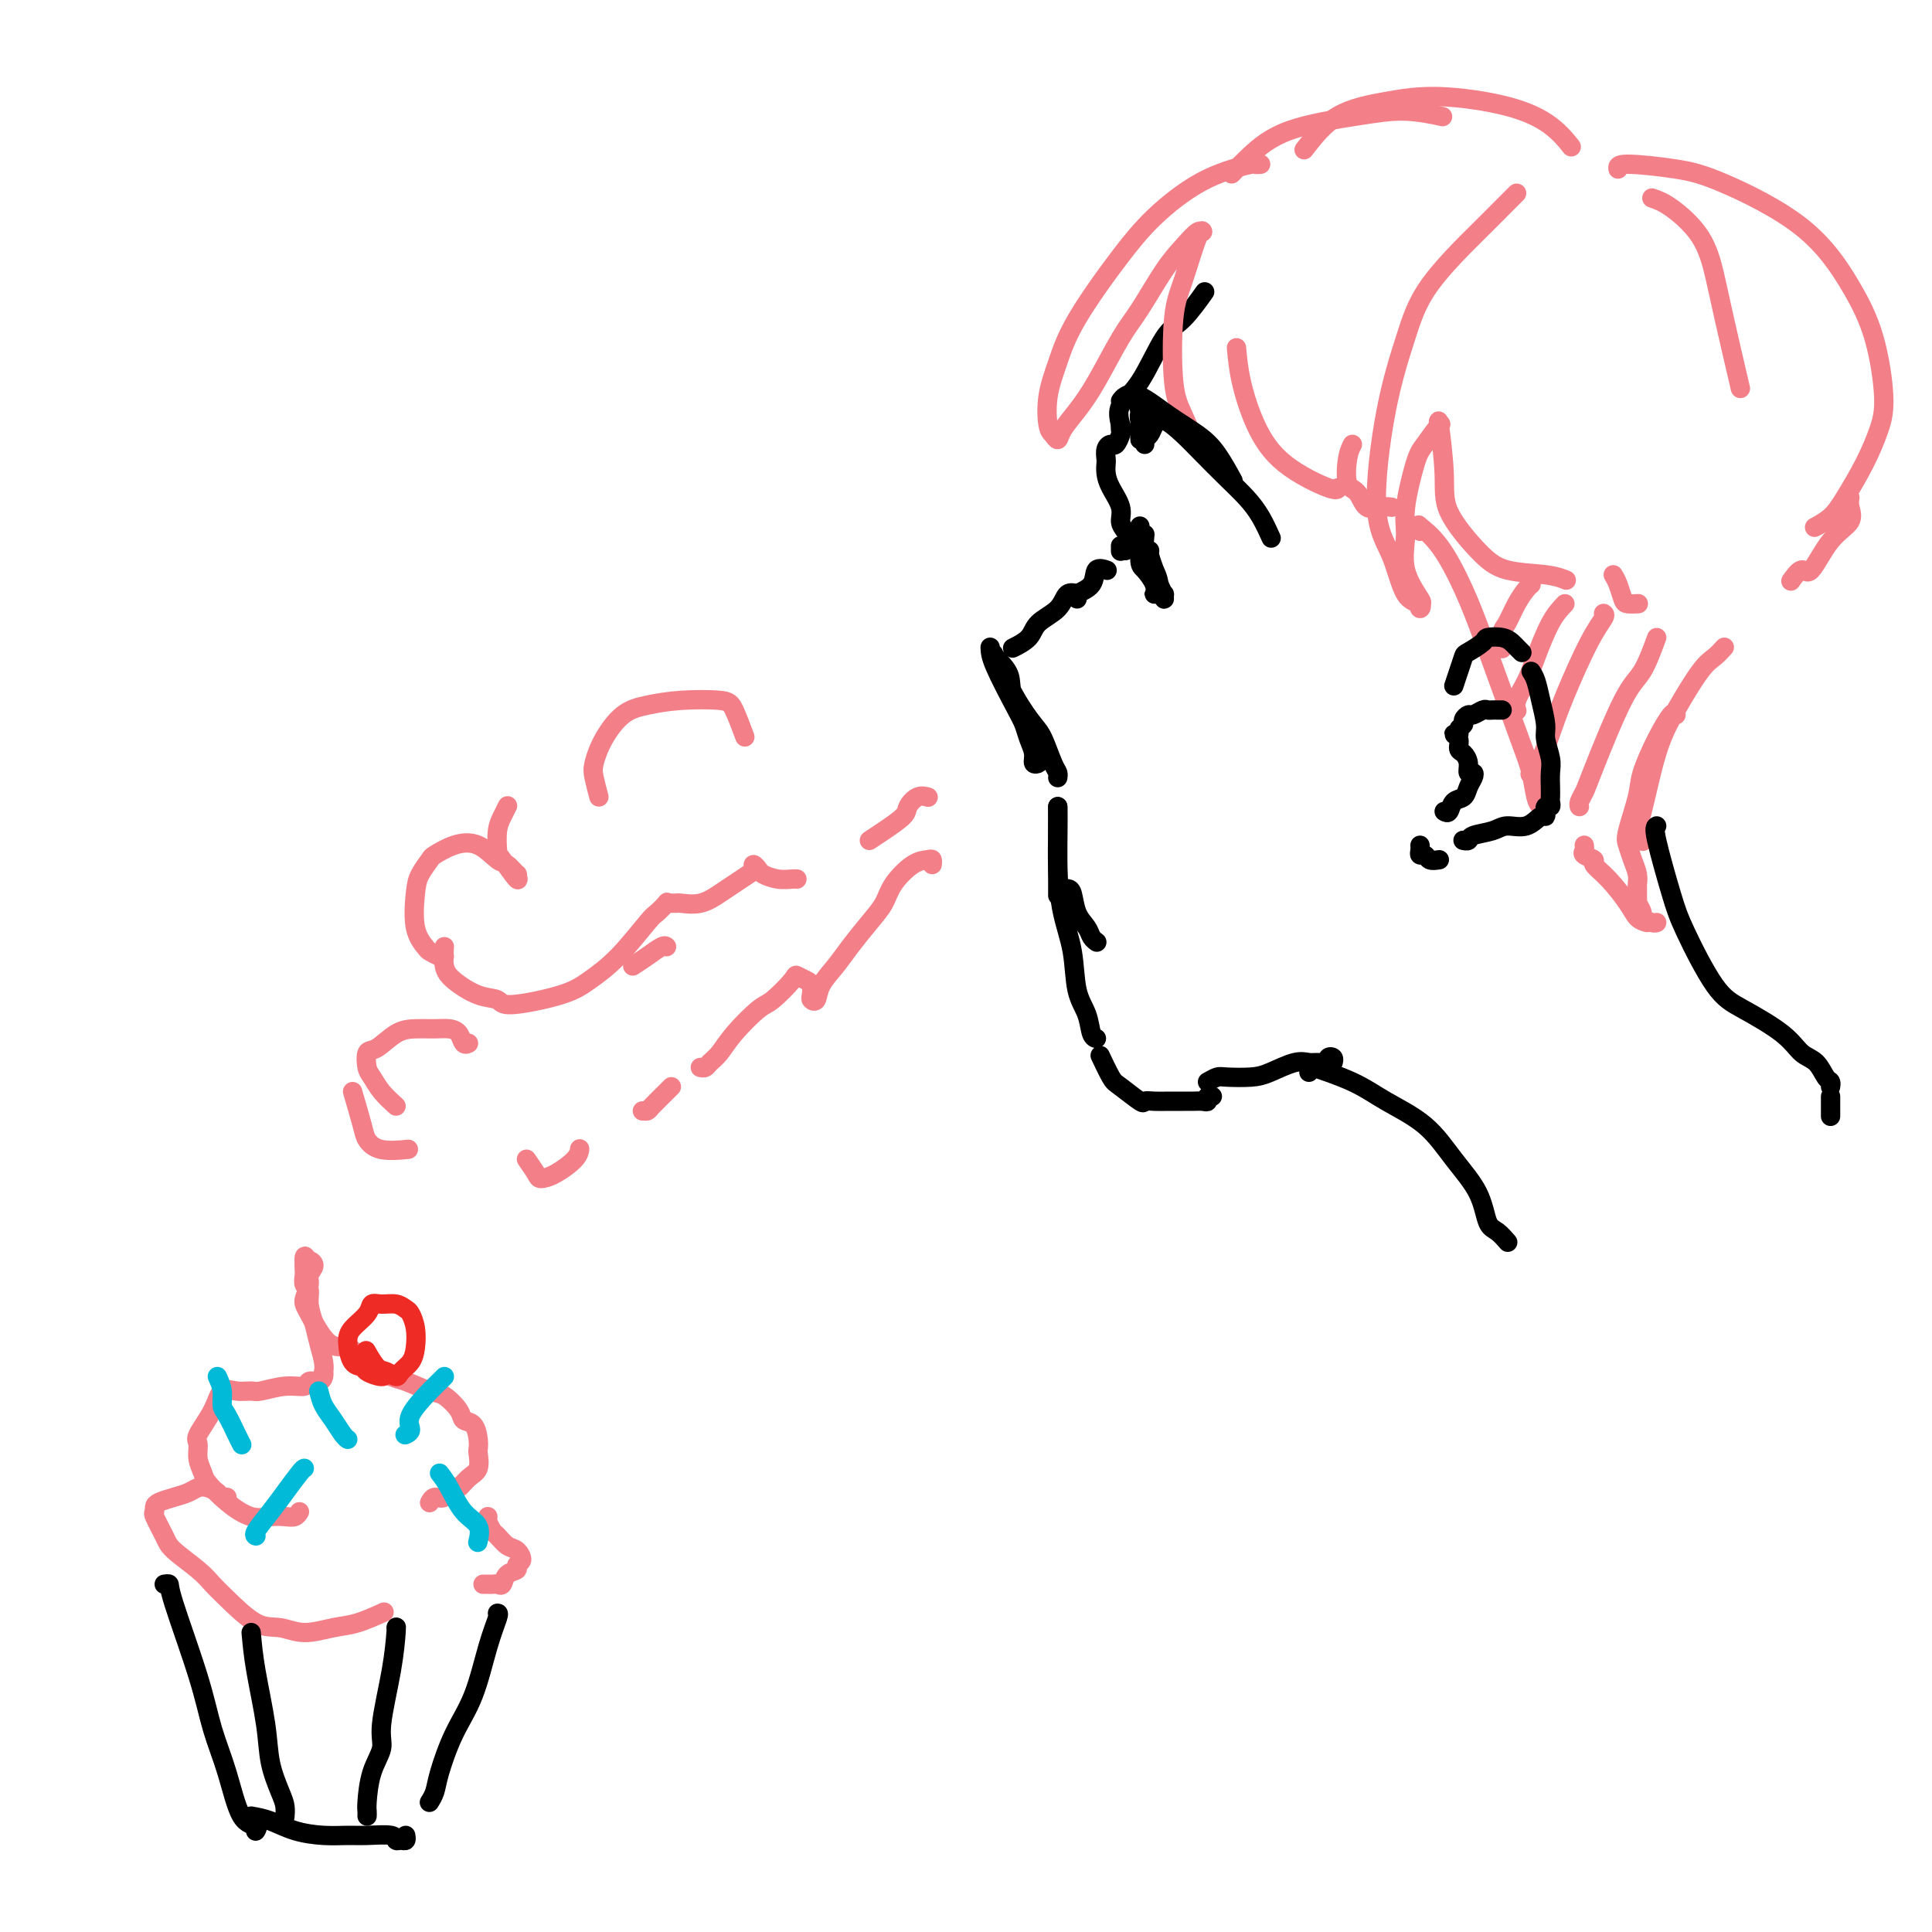 <svg viewBox='0 0 400 400' version='1.1' xmlns='http://www.w3.org/2000/svg' xmlns:xlink='http://www.w3.org/1999/xlink'><g fill='none' stroke='#000000' stroke-width='4' stroke-linecap='round' stroke-linejoin='round'><path d='M205,134c0.025,0.887 0.049,1.774 1,4c0.951,2.226 2.828,5.791 4,8c1.172,2.209 1.638,3.062 2,4c0.362,0.938 0.619,1.963 1,3c0.381,1.037 0.887,2.088 1,3c0.113,0.912 -0.166,1.686 0,2c0.166,0.314 0.778,0.166 1,0c0.222,-0.166 0.053,-0.352 0,-1c-0.053,-0.648 0.010,-1.757 -1,-4c-1.010,-2.243 -3.093,-5.618 -4,-8c-0.907,-2.382 -0.638,-3.769 -1,-5c-0.362,-1.231 -1.353,-2.305 -2,-3c-0.647,-0.695 -0.948,-1.010 -1,-1c-0.052,0.010 0.146,0.345 0,0c-0.146,-0.345 -0.635,-1.372 0,0c0.635,1.372 2.394,5.141 4,8c1.606,2.859 3.057,4.808 4,6c0.943,1.192 1.377,1.626 2,3c0.623,1.374 1.435,3.688 2,5c0.565,1.312 0.883,1.622 1,2c0.117,0.378 0.033,0.822 0,1c-0.033,0.178 -0.017,0.089 0,0'/><path d='M219,167c0.000,0.241 0.000,0.482 0,1c0.000,0.518 -0.000,1.313 0,3c0.000,1.687 0.000,4.267 0,6c-0.000,1.733 0.000,2.621 0,4c0.000,1.379 -0.000,3.251 0,4c0.000,0.749 0.000,0.374 0,0'/><path d='M219,167c0.015,1.430 0.030,2.861 0,5c-0.030,2.139 -0.106,4.987 0,8c0.106,3.013 0.395,6.191 1,9c0.605,2.809 1.525,5.250 2,8c0.475,2.750 0.506,5.809 1,8c0.494,2.191 1.452,3.515 2,5c0.548,1.485 0.686,3.131 1,4c0.314,0.869 0.804,0.963 1,1c0.196,0.037 0.098,0.019 0,0'/><path d='M228,219c-0.197,-0.417 -0.394,-0.833 0,0c0.394,0.833 1.379,2.917 2,4c0.621,1.083 0.879,1.166 2,2c1.121,0.834 3.107,2.420 4,3c0.893,0.580 0.694,0.156 1,0c0.306,-0.156 1.119,-0.042 2,0c0.881,0.042 1.832,0.011 3,0c1.168,-0.011 2.554,-0.003 3,0c0.446,0.003 -0.048,0.002 0,0c0.048,-0.002 0.639,-0.004 1,0c0.361,0.004 0.493,0.015 1,0c0.507,-0.015 1.390,-0.057 2,0c0.610,0.057 0.947,0.211 1,0c0.053,-0.211 -0.178,-0.788 0,-1c0.178,-0.212 0.765,-0.061 1,0c0.235,0.061 0.117,0.030 0,0'/><path d='M210,134c-0.308,0.153 -0.617,0.307 0,0c0.617,-0.307 2.159,-1.073 3,-2c0.841,-0.927 0.982,-2.014 2,-3c1.018,-0.986 2.912,-1.873 4,-3c1.088,-1.127 1.370,-2.496 2,-3c0.630,-0.504 1.609,-0.144 2,0c0.391,0.144 0.196,0.072 0,0'/><path d='M223,124c-0.325,-0.287 -0.651,-0.574 0,-1c0.651,-0.426 2.278,-0.990 3,-2c0.722,-1.010 0.541,-2.464 1,-3c0.459,-0.536 1.560,-0.153 2,0c0.440,0.153 0.220,0.077 0,0'/><path d='M232,114c0.000,0.111 0.000,0.222 0,0c0.000,-0.222 0.000,-0.778 0,-1c0.000,-0.222 0.000,-0.111 0,0'/><path d='M221,184c0.364,0.047 0.728,0.093 1,1c0.272,0.907 0.451,2.674 1,4c0.549,1.326 1.468,2.212 2,3c0.532,0.788 0.679,1.479 1,2c0.321,0.521 0.817,0.871 1,1c0.183,0.129 0.052,0.037 0,0c-0.052,-0.037 -0.026,-0.018 0,0'/><path d='M237,111c0.033,-0.330 0.065,-0.660 0,0c-0.065,0.660 -0.228,2.310 0,3c0.228,0.690 0.845,0.420 1,1c0.155,0.580 -0.154,2.009 0,3c0.154,0.991 0.772,1.545 1,2c0.228,0.455 0.068,0.813 0,1c-0.068,0.187 -0.043,0.205 0,0c0.043,-0.205 0.102,-0.633 0,-1c-0.102,-0.367 -0.367,-0.674 -1,-2c-0.633,-1.326 -1.634,-3.672 -2,-5c-0.366,-1.328 -0.096,-1.636 0,-2c0.096,-0.364 0.019,-0.782 0,-1c-0.019,-0.218 0.019,-0.237 0,1c-0.019,1.237 -0.097,3.730 0,5c0.097,1.270 0.367,1.317 1,2c0.633,0.683 1.627,2.002 2,3c0.373,0.998 0.124,1.674 0,2c-0.124,0.326 -0.124,0.301 0,0c0.124,-0.301 0.373,-0.878 0,-2c-0.373,-1.122 -1.368,-2.791 -2,-4c-0.632,-1.209 -0.901,-1.959 -1,-3c-0.099,-1.041 -0.026,-2.372 0,-3c0.026,-0.628 0.007,-0.554 0,-1c-0.007,-0.446 -0.002,-1.413 0,-1c0.002,0.413 0.001,2.207 0,4'/><path d='M236,113c0.171,-0.253 2.099,3.115 3,5c0.901,1.885 0.774,2.286 1,3c0.226,0.714 0.804,1.742 1,2c0.196,0.258 0.010,-0.253 0,0c-0.010,0.253 0.155,1.269 0,1c-0.155,-0.269 -0.630,-1.823 -1,-3c-0.370,-1.177 -0.635,-1.976 -1,-3c-0.365,-1.024 -0.831,-2.274 -1,-3c-0.169,-0.726 -0.042,-0.929 0,-1c0.042,-0.071 -0.003,-0.009 0,0c0.003,0.009 0.053,-0.036 0,0c-0.053,0.036 -0.210,0.154 0,1c0.210,0.846 0.787,2.420 1,3c0.213,0.580 0.061,0.166 0,0c-0.061,-0.166 -0.030,-0.083 0,0'/><path d='M233,114c0.401,-0.358 0.803,-0.717 1,-1c0.197,-0.283 0.190,-0.491 0,-1c-0.190,-0.509 -0.562,-1.319 -1,-2c-0.438,-0.681 -0.940,-1.233 -1,-2c-0.060,-0.767 0.324,-1.749 0,-3c-0.324,-1.251 -1.356,-2.772 -2,-4c-0.644,-1.228 -0.902,-2.161 -1,-3c-0.098,-0.839 -0.038,-1.582 0,-2c0.038,-0.418 0.052,-0.511 0,-1c-0.052,-0.489 -0.172,-1.374 0,-2c0.172,-0.626 0.634,-0.995 1,-1c0.366,-0.005 0.634,0.352 1,0c0.366,-0.352 0.830,-1.414 1,-2c0.170,-0.586 0.046,-0.696 0,-1c-0.046,-0.304 -0.013,-0.801 0,-1c0.013,-0.199 0.007,-0.099 0,0'/><path d='M232,88c-0.325,-1.376 -0.650,-2.751 0,-4c0.650,-1.249 2.276,-2.371 4,-5c1.724,-2.629 3.544,-6.767 5,-9c1.456,-2.233 2.546,-2.563 4,-4c1.454,-1.437 3.273,-3.982 4,-5c0.727,-1.018 0.364,-0.509 0,0'/></g>
<g fill='none' stroke='#F37F89' stroke-width='4' stroke-linecap='round' stroke-linejoin='round'><path d='M261,34c-0.514,0.047 -1.028,0.095 -1,0c0.028,-0.095 0.597,-0.331 -1,0c-1.597,0.331 -5.362,1.230 -9,3c-3.638,1.770 -7.150,4.411 -10,7c-2.850,2.589 -5.037,5.128 -8,9c-2.963,3.872 -6.700,9.078 -9,13c-2.300,3.922 -3.163,6.558 -4,9c-0.837,2.442 -1.648,4.688 -2,7c-0.352,2.312 -0.243,4.689 0,6c0.243,1.311 0.622,1.556 1,2c0.378,0.444 0.754,1.088 1,1c0.246,-0.088 0.360,-0.907 1,-2c0.640,-1.093 1.805,-2.459 3,-4c1.195,-1.541 2.420,-3.258 4,-6c1.580,-2.742 3.516,-6.508 5,-9c1.484,-2.492 2.517,-3.710 4,-6c1.483,-2.290 3.415,-5.651 5,-8c1.585,-2.349 2.822,-3.686 4,-5c1.178,-1.314 2.298,-2.604 3,-3c0.702,-0.396 0.985,0.102 1,0c0.015,-0.102 -0.240,-0.803 -1,1c-0.760,1.803 -2.026,6.109 -3,9c-0.974,2.891 -1.655,4.367 -2,8c-0.345,3.633 -0.355,9.422 0,13c0.355,3.578 1.076,4.945 2,7c0.924,2.055 2.052,4.798 3,6c0.948,1.202 1.717,0.862 2,1c0.283,0.138 0.081,0.754 0,1c-0.081,0.246 -0.040,0.123 0,0'/><path d='M256,72c0.196,2.141 0.392,4.283 1,7c0.608,2.717 1.627,6.010 3,9c1.373,2.990 3.100,5.678 6,8c2.900,2.322 6.973,4.279 9,5c2.027,0.721 2.008,0.206 2,0c-0.008,-0.206 -0.004,-0.103 0,0'/><path d='M280,92c-0.373,0.738 -0.746,1.476 -1,3c-0.254,1.524 -0.390,3.834 0,5c0.390,1.166 1.306,1.188 2,2c0.694,0.812 1.165,2.413 2,3c0.835,0.587 2.032,0.158 3,0c0.968,-0.158 1.705,-0.045 2,0c0.295,0.045 0.147,0.023 0,0'/><path d='M255,36c1.143,-1.205 2.286,-2.410 4,-4c1.714,-1.590 3.998,-3.564 8,-5c4.002,-1.436 9.722,-2.333 14,-3c4.278,-0.667 7.113,-1.103 10,-1c2.887,0.103 5.825,0.744 7,1c1.175,0.256 0.588,0.128 0,0'/><path d='M270,31c2.063,-2.659 4.127,-5.318 7,-7c2.873,-1.682 6.557,-2.387 10,-3c3.443,-0.613 6.646,-1.134 11,-1c4.354,0.134 9.858,0.922 14,2c4.142,1.078 6.923,2.444 9,4c2.077,1.556 3.451,3.302 4,4c0.549,0.698 0.275,0.349 0,0'/><path d='M342,41c1.092,0.363 2.185,0.726 4,2c1.815,1.274 4.354,3.457 6,6c1.646,2.543 2.400,5.444 3,8c0.600,2.556 1.046,4.765 2,9c0.954,4.235 2.415,10.496 3,13c0.585,2.504 0.292,1.252 0,0'/><path d='M314,40c-0.972,0.968 -1.943,1.937 -3,3c-1.057,1.063 -2.198,2.222 -5,5c-2.802,2.778 -7.263,7.176 -10,11c-2.737,3.824 -3.748,7.074 -5,11c-1.252,3.926 -2.745,8.529 -4,15c-1.255,6.471 -2.273,14.811 -2,20c0.273,5.189 1.838,7.229 3,10c1.162,2.771 1.922,6.274 3,8c1.078,1.726 2.474,1.675 3,2c0.526,0.325 0.184,1.025 0,1c-0.184,-0.025 -0.209,-0.774 0,-1c0.209,-0.226 0.651,0.070 0,-1c-0.651,-1.070 -2.394,-3.505 -3,-6c-0.606,-2.495 -0.074,-5.048 0,-7c0.074,-1.952 -0.309,-3.302 0,-6c0.309,-2.698 1.311,-6.746 2,-9c0.689,-2.254 1.064,-2.716 2,-4c0.936,-1.284 2.432,-3.390 3,-4c0.568,-0.610 0.209,0.276 0,0c-0.209,-0.276 -0.269,-1.713 0,0c0.269,1.713 0.865,6.577 1,10c0.135,3.423 -0.191,5.404 1,8c1.191,2.596 3.899,5.806 6,8c2.101,2.194 3.594,3.372 6,4c2.406,0.628 5.725,0.708 8,1c2.275,0.292 3.507,0.798 4,1c0.493,0.202 0.246,0.101 0,0'/><path d='M334,119c0.324,0.536 0.648,1.072 1,2c0.352,0.928 0.734,2.249 1,3c0.266,0.751 0.418,0.933 1,1c0.582,0.067 1.595,0.019 2,0c0.405,-0.019 0.203,-0.010 0,0'/><path d='M335,35c-0.095,-0.497 -0.189,-0.993 2,-1c2.189,-0.007 6.662,0.477 10,1c3.338,0.523 5.540,1.086 10,3c4.460,1.914 11.179,5.177 16,9c4.821,3.823 7.743,8.204 10,12c2.257,3.796 3.850,7.008 5,11c1.150,3.992 1.859,8.764 2,12c0.141,3.236 -0.285,4.938 -1,7c-0.715,2.062 -1.719,4.486 -3,7c-1.281,2.514 -2.838,5.117 -4,7c-1.162,1.883 -1.928,3.045 -3,4c-1.072,0.955 -2.449,1.701 -3,2c-0.551,0.299 -0.275,0.149 0,0'/><path d='M383,103c-0.092,0.577 -0.184,1.154 0,2c0.184,0.846 0.644,1.961 0,3c-0.644,1.039 -2.394,2.002 -4,4c-1.606,1.998 -3.070,5.030 -4,6c-0.930,0.970 -1.327,-0.124 -2,0c-0.673,0.124 -1.621,1.464 -2,2c-0.379,0.536 -0.190,0.268 0,0'/><path d='M357,134c-0.631,0.699 -1.261,1.399 -2,2c-0.739,0.601 -1.586,1.105 -3,3c-1.414,1.895 -3.394,5.181 -5,8c-1.606,2.819 -2.837,5.172 -4,9c-1.163,3.828 -2.259,9.131 -3,12c-0.741,2.869 -1.126,3.305 -1,4c0.126,0.695 0.765,1.649 1,2c0.235,0.351 0.067,0.100 0,0c-0.067,-0.100 -0.034,-0.050 0,0'/><path d='M347,148c-0.170,-0.381 -0.340,-0.761 -1,0c-0.660,0.761 -1.810,2.664 -3,5c-1.190,2.336 -2.421,5.104 -3,7c-0.579,1.896 -0.505,2.920 -1,5c-0.495,2.080 -1.558,5.216 -2,7c-0.442,1.784 -0.262,2.217 0,3c0.262,0.783 0.606,1.915 1,3c0.394,1.085 0.838,2.123 1,3c0.162,0.877 0.042,1.592 0,2c-0.042,0.408 -0.007,0.508 0,1c0.007,0.492 -0.014,1.374 0,2c0.014,0.626 0.063,0.995 0,1c-0.063,0.005 -0.237,-0.352 0,0c0.237,0.352 0.887,1.415 1,2c0.113,0.585 -0.310,0.693 0,1c0.310,0.307 1.353,0.813 2,1c0.647,0.187 0.899,0.053 1,0c0.101,-0.053 0.050,-0.027 0,0'/><path d='M341,191c-0.715,-0.212 -1.429,-0.424 -2,-1c-0.571,-0.576 -0.998,-1.516 -2,-3c-1.002,-1.484 -2.580,-3.511 -4,-5c-1.420,-1.489 -2.682,-2.441 -3,-3c-0.318,-0.559 0.307,-0.724 0,-1c-0.307,-0.276 -1.546,-0.662 -2,-1c-0.454,-0.338 -0.122,-0.630 0,-1c0.122,-0.370 0.035,-0.820 0,-1c-0.035,-0.180 -0.017,-0.090 0,0'/><path d='M294,110c0.088,-0.358 0.175,-0.715 0,-1c-0.175,-0.285 -0.614,-0.497 0,0c0.614,0.497 2.279,1.703 4,4c1.721,2.297 3.497,5.684 5,9c1.503,3.316 2.731,6.562 4,10c1.269,3.438 2.577,7.068 4,11c1.423,3.932 2.959,8.168 4,11c1.041,2.832 1.585,4.262 2,6c0.415,1.738 0.699,3.786 1,5c0.301,1.214 0.620,1.596 1,2c0.380,0.404 0.823,0.830 1,1c0.177,0.170 0.089,0.085 0,0'/><path d='M317,121c-0.249,0.195 -0.497,0.389 -1,1c-0.503,0.611 -1.259,1.638 -2,3c-0.741,1.362 -1.467,3.058 -2,4c-0.533,0.942 -0.875,1.129 -1,2c-0.125,0.871 -0.034,2.427 0,3c0.034,0.573 0.010,0.164 0,0c-0.010,-0.164 -0.005,-0.082 0,0'/><path d='M324,125c-0.973,1.021 -1.945,2.043 -3,4c-1.055,1.957 -2.191,4.850 -3,7c-0.809,2.150 -1.289,3.556 -2,5c-0.711,1.444 -1.653,2.927 -2,4c-0.347,1.073 -0.099,1.735 0,2c0.099,0.265 0.050,0.132 0,0'/><path d='M332,127c0.209,0.134 0.418,0.269 0,1c-0.418,0.731 -1.464,2.060 -3,5c-1.536,2.940 -3.561,7.492 -5,11c-1.439,3.508 -2.293,5.971 -3,8c-0.707,2.029 -1.267,3.623 -2,5c-0.733,1.377 -1.638,2.536 -2,3c-0.362,0.464 -0.181,0.232 0,0'/><path d='M343,132c-0.983,2.667 -1.966,5.334 -3,7c-1.034,1.666 -2.119,2.331 -4,6c-1.881,3.669 -4.556,10.342 -6,14c-1.444,3.658 -1.655,4.300 -2,5c-0.345,0.700 -0.824,1.458 -1,2c-0.176,0.542 -0.050,0.869 0,1c0.050,0.131 0.025,0.065 0,0'/></g>
<g fill='none' stroke='#000000' stroke-width='4' stroke-linecap='round' stroke-linejoin='round'><path d='M301,142c0.316,-0.944 0.632,-1.889 1,-3c0.368,-1.111 0.788,-2.390 1,-3c0.212,-0.610 0.218,-0.553 1,-1c0.782,-0.447 2.342,-1.399 3,-2c0.658,-0.601 0.415,-0.851 1,-1c0.585,-0.149 1.999,-0.197 3,0c1.001,0.197 1.588,0.641 2,1c0.412,0.359 0.649,0.635 1,1c0.351,0.365 0.814,0.819 1,1c0.186,0.181 0.093,0.091 0,0'/><path d='M317,139c0.342,0.527 0.684,1.054 1,2c0.316,0.946 0.607,2.311 1,4c0.393,1.689 0.890,3.702 1,5c0.110,1.298 -0.167,1.882 0,3c0.167,1.118 0.776,2.772 1,4c0.224,1.228 0.061,2.032 0,3c-0.061,0.968 -0.020,2.101 0,3c0.020,0.899 0.020,1.566 0,2c-0.020,0.434 -0.058,0.637 0,1c0.058,0.363 0.212,0.886 0,1c-0.212,0.114 -0.791,-0.182 -1,0c-0.209,0.182 -0.050,0.841 0,1c0.050,0.159 -0.010,-0.183 0,0c0.010,0.183 0.090,0.889 0,1c-0.090,0.111 -0.350,-0.374 -1,0c-0.650,0.374 -1.690,1.607 -3,2c-1.310,0.393 -2.891,-0.052 -4,0c-1.109,0.052 -1.747,0.602 -3,1c-1.253,0.398 -3.120,0.642 -4,1c-0.880,0.358 -0.772,0.828 -1,1c-0.228,0.172 -0.792,0.046 -1,0c-0.208,-0.046 -0.059,-0.013 0,0c0.059,0.013 0.030,0.007 0,0'/><path d='M298,178c-0.762,0.119 -1.525,0.238 -2,0c-0.475,-0.238 -0.663,-0.835 -1,-1c-0.337,-0.165 -0.822,0.100 -1,0c-0.178,-0.100 -0.048,-0.565 0,-1c0.048,-0.435 0.014,-0.838 0,-1c-0.014,-0.162 -0.007,-0.081 0,0'/><path d='M299,168c0.364,0.209 0.728,0.417 1,0c0.272,-0.417 0.452,-1.461 1,-2c0.548,-0.539 1.463,-0.574 2,-1c0.537,-0.426 0.694,-1.244 1,-2c0.306,-0.756 0.759,-1.449 1,-2c0.241,-0.551 0.271,-0.959 0,-1c-0.271,-0.041 -0.842,0.284 -1,0c-0.158,-0.284 0.096,-1.176 0,-2c-0.096,-0.824 -0.544,-1.579 -1,-2c-0.456,-0.421 -0.922,-0.508 -1,-1c-0.078,-0.492 0.232,-1.389 0,-2c-0.232,-0.611 -1.005,-0.937 -1,-1c0.005,-0.063 0.789,0.137 1,0c0.211,-0.137 -0.152,-0.610 0,-1c0.152,-0.390 0.818,-0.697 1,-1c0.182,-0.303 -0.120,-0.603 0,-1c0.120,-0.397 0.662,-0.891 1,-1c0.338,-0.109 0.472,0.167 1,0c0.528,-0.167 1.452,-0.777 2,-1c0.548,-0.223 0.721,-0.060 1,0c0.279,0.060 0.662,0.016 1,0c0.338,-0.016 0.629,-0.004 1,0c0.371,0.004 0.820,0.001 1,0c0.180,-0.001 0.090,-0.001 0,0'/><path d='M237,92c-0.092,-0.357 -0.184,-0.714 0,-1c0.184,-0.286 0.645,-0.500 1,-1c0.355,-0.500 0.604,-1.285 1,-2c0.396,-0.715 0.938,-1.360 2,-1c1.062,0.360 2.644,1.726 4,3c1.356,1.274 2.486,2.458 4,4c1.514,1.542 3.411,3.444 5,5c1.589,1.556 2.869,2.768 4,4c1.131,1.232 2.112,2.486 3,4c0.888,1.514 1.682,3.290 2,4c0.318,0.710 0.159,0.355 0,0'/><path d='M232,83c0.223,-0.328 0.446,-0.656 1,-1c0.554,-0.344 1.438,-0.704 3,0c1.562,0.704 3.803,2.473 6,4c2.197,1.527 4.352,2.811 6,4c1.648,1.189 2.790,2.282 4,4c1.210,1.718 2.489,4.062 3,5c0.511,0.938 0.256,0.469 0,0'/><path d='M238,84c-0.422,-0.232 -0.844,-0.464 -1,0c-0.156,0.464 -0.046,1.624 0,2c0.046,0.376 0.026,-0.033 0,0c-0.026,0.033 -0.060,0.508 0,1c0.060,0.492 0.212,1.003 0,1c-0.212,-0.003 -0.789,-0.518 -1,-1c-0.211,-0.482 -0.058,-0.929 0,-1c0.058,-0.071 0.019,0.235 0,0c-0.019,-0.235 -0.020,-1.009 0,-1c0.020,0.009 0.059,0.802 0,1c-0.059,0.198 -0.216,-0.199 0,0c0.216,0.199 0.804,0.993 1,1c0.196,0.007 -0.000,-0.774 0,-1c0.000,-0.226 0.196,0.104 0,0c-0.196,-0.104 -0.785,-0.640 -1,-1c-0.215,-0.360 -0.058,-0.543 0,-1c0.058,-0.457 0.015,-1.189 0,-1c-0.015,0.189 -0.004,1.298 0,2c0.004,0.702 0.001,0.997 0,1c-0.001,0.003 -0.000,-0.285 0,0c0.000,0.285 0.000,1.142 0,2'/><path d='M236,88c-0.309,1.092 -0.083,1.823 0,2c0.083,0.177 0.022,-0.200 0,0c-0.022,0.200 -0.006,0.977 0,1c0.006,0.023 0.002,-0.708 0,-1c-0.002,-0.292 -0.001,-0.146 0,0'/></g>
<g fill='none' stroke='#F37F89' stroke-width='4' stroke-linecap='round' stroke-linejoin='round'><path d='M92,196c-0.106,1.437 -0.212,2.874 0,4c0.212,1.126 0.741,1.943 2,3c1.259,1.057 3.248,2.356 5,3c1.752,0.644 3.267,0.633 4,1c0.733,0.367 0.683,1.110 3,1c2.317,-0.110 7.001,-1.075 10,-2c2.999,-0.925 4.314,-1.811 6,-3c1.686,-1.189 3.743,-2.683 6,-5c2.257,-2.317 4.713,-5.458 6,-7c1.287,-1.542 1.406,-1.485 2,-2c0.594,-0.515 1.662,-1.603 2,-2c0.338,-0.397 -0.056,-0.105 0,0c0.056,0.105 0.560,0.022 1,0c0.440,-0.022 0.816,0.017 1,0c0.184,-0.017 0.175,-0.088 1,0c0.825,0.088 2.484,0.336 4,0c1.516,-0.336 2.889,-1.258 4,-2c1.111,-0.742 1.961,-1.306 3,-2c1.039,-0.694 2.266,-1.518 3,-2c0.734,-0.482 0.976,-0.623 1,-1c0.024,-0.377 -0.169,-0.991 0,-1c0.169,-0.009 0.700,0.586 1,1c0.300,0.414 0.368,0.647 1,1c0.632,0.353 1.829,0.827 3,1c1.171,0.173 2.315,0.047 3,0c0.685,-0.047 0.910,-0.013 1,0c0.090,0.013 0.045,0.007 0,0'/><path d='M180,174c0.833,-0.550 1.667,-1.100 3,-2c1.333,-0.900 3.167,-2.150 4,-3c0.833,-0.850 0.667,-1.300 1,-2c0.333,-0.700 1.167,-1.650 2,-2c0.833,-0.350 1.667,-0.100 2,0c0.333,0.100 0.167,0.050 0,0'/><path d='M73,226c0.783,2.679 1.566,5.359 2,7c0.434,1.641 0.518,2.244 1,3c0.482,0.756 1.360,1.665 3,2c1.640,0.335 4.040,0.096 5,0c0.960,-0.096 0.480,-0.048 0,0'/><path d='M109,240c0.793,1.144 1.585,2.289 2,3c0.415,0.711 0.451,0.989 1,1c0.549,0.011 1.611,-0.244 3,-1c1.389,-0.756 3.105,-2.011 4,-3c0.895,-0.989 0.970,-1.711 1,-2c0.030,-0.289 0.015,-0.144 0,0'/><path d='M133,230c0.392,0.030 0.785,0.061 1,0c0.215,-0.061 0.254,-0.212 1,-1c0.746,-0.788 2.201,-2.212 3,-3c0.799,-0.788 0.943,-0.939 1,-1c0.057,-0.061 0.029,-0.030 0,0'/><path d='M145,221c0.355,0.075 0.711,0.150 1,0c0.289,-0.150 0.512,-0.523 1,-1c0.488,-0.477 1.242,-1.056 2,-2c0.758,-0.944 1.522,-2.254 3,-4c1.478,-1.746 3.671,-3.929 5,-5c1.329,-1.071 1.796,-1.031 3,-2c1.204,-0.969 3.146,-2.946 4,-4c0.854,-1.054 0.620,-1.183 1,-1c0.380,0.183 1.373,0.678 2,1c0.627,0.322 0.887,0.470 1,1c0.113,0.530 0.078,1.440 0,2c-0.078,0.560 -0.199,0.770 0,1c0.199,0.230 0.717,0.481 1,0c0.283,-0.481 0.331,-1.692 1,-3c0.669,-1.308 1.959,-2.712 3,-4c1.041,-1.288 1.832,-2.461 3,-4c1.168,-1.539 2.712,-3.446 4,-5c1.288,-1.554 2.321,-2.757 3,-4c0.679,-1.243 1.005,-2.525 2,-4c0.995,-1.475 2.659,-3.141 4,-4c1.341,-0.859 2.359,-0.911 3,-1c0.641,-0.089 0.903,-0.216 1,0c0.097,0.216 0.028,0.776 0,1c-0.028,0.224 -0.014,0.112 0,0'/><path d='M92,198c-0.211,0.102 -0.421,0.204 -1,0c-0.579,-0.204 -1.526,-0.714 -2,-1c-0.474,-0.286 -0.473,-0.346 -1,-1c-0.527,-0.654 -1.580,-1.900 -2,-4c-0.420,-2.100 -0.207,-5.053 0,-7c0.207,-1.947 0.407,-2.889 1,-4c0.593,-1.111 1.580,-2.392 2,-3c0.420,-0.608 0.272,-0.543 1,-1c0.728,-0.457 2.332,-1.435 4,-2c1.668,-0.565 3.399,-0.718 5,0c1.601,0.718 3.073,2.305 4,3c0.927,0.695 1.310,0.498 2,1c0.690,0.502 1.688,1.703 2,2c0.312,0.297 -0.061,-0.311 0,0c0.061,0.311 0.555,1.542 0,1c-0.555,-0.542 -2.159,-2.857 -3,-4c-0.841,-1.143 -0.919,-1.116 -1,-2c-0.081,-0.884 -0.166,-2.680 0,-4c0.166,-1.320 0.583,-2.163 1,-3c0.417,-0.837 0.833,-1.668 1,-2c0.167,-0.332 0.083,-0.166 0,0'/><path d='M124,165c-0.387,-1.466 -0.773,-2.931 -1,-4c-0.227,-1.069 -0.294,-1.740 0,-3c0.294,-1.260 0.950,-3.109 2,-5c1.050,-1.891 2.493,-3.825 4,-5c1.507,-1.175 3.077,-1.593 5,-2c1.923,-0.407 4.200,-0.805 7,-1c2.800,-0.195 6.122,-0.186 8,0c1.878,0.186 2.313,0.550 3,2c0.687,1.450 1.625,3.986 2,5c0.375,1.014 0.188,0.507 0,0'/><path d='M82,229c-1.069,-0.965 -2.139,-1.930 -3,-3c-0.861,-1.070 -1.515,-2.244 -2,-3c-0.485,-0.756 -0.801,-1.092 -1,-2c-0.199,-0.908 -0.279,-2.387 0,-3c0.279,-0.613 0.918,-0.361 2,-1c1.082,-0.639 2.608,-2.169 4,-3c1.392,-0.831 2.649,-0.961 4,-1c1.351,-0.039 2.797,0.014 4,0c1.203,-0.014 2.165,-0.095 3,0c0.835,0.095 1.543,0.366 2,1c0.457,0.634 0.661,1.632 1,2c0.339,0.368 0.811,0.105 1,0c0.189,-0.105 0.094,-0.053 0,0'/><path d='M131,200c0.958,-0.619 1.917,-1.238 3,-2c1.083,-0.762 2.292,-1.667 3,-2c0.708,-0.333 0.917,-0.095 1,0c0.083,0.095 0.042,0.048 0,0'/></g>
<g fill='none' stroke='#000000' stroke-width='4' stroke-linecap='round' stroke-linejoin='round'><path d='M250,224c0.747,-0.419 1.495,-0.838 2,-1c0.505,-0.162 0.768,-0.068 2,0c1.232,0.068 3.432,0.109 5,0c1.568,-0.109 2.505,-0.368 4,-1c1.495,-0.632 3.548,-1.637 5,-2c1.452,-0.363 2.302,-0.084 3,0c0.698,0.084 1.245,-0.026 2,0c0.755,0.026 1.719,0.189 2,0c0.281,-0.189 -0.121,-0.731 0,-1c0.121,-0.269 0.763,-0.265 1,0c0.237,0.265 0.068,0.790 0,1c-0.068,0.210 -0.034,0.105 0,0'/><path d='M271,222c0.087,-0.356 0.174,-0.713 0,-1c-0.174,-0.287 -0.611,-0.505 1,0c1.611,0.505 5.268,1.732 8,3c2.732,1.268 4.538,2.578 7,4c2.462,1.422 5.579,2.957 8,5c2.421,2.043 4.145,4.593 6,7c1.855,2.407 3.842,4.669 5,7c1.158,2.331 1.487,4.730 2,6c0.513,1.270 1.209,1.412 2,2c0.791,0.588 1.676,1.621 2,2c0.324,0.379 0.087,0.102 0,0c-0.087,-0.102 -0.025,-0.029 0,0c0.025,0.029 0.012,0.015 0,0'/><path d='M343,171c-0.289,0.184 -0.577,0.368 0,3c0.577,2.632 2.020,7.711 3,11c0.980,3.289 1.497,4.786 3,8c1.503,3.214 3.992,8.144 6,11c2.008,2.856 3.536,3.637 6,5c2.464,1.363 5.865,3.306 8,5c2.135,1.694 3.003,3.137 4,4c0.997,0.863 2.124,1.146 3,2c0.876,0.854 1.503,2.281 2,3c0.497,0.719 0.865,0.732 1,1c0.135,0.268 0.039,0.791 0,1c-0.039,0.209 -0.019,0.105 0,0'/><path d='M379,227c0.000,1.298 0.000,2.595 0,3c0.000,0.405 0.000,-0.083 0,0c0.000,0.083 0.000,0.738 0,1c0.000,0.262 0.000,0.131 0,0'/></g>
<g fill='none' stroke='#F37F89' stroke-width='4' stroke-linecap='round' stroke-linejoin='round'><path d='M62,313c-0.263,0.418 -0.527,0.836 -1,1c-0.473,0.164 -1.157,0.072 -2,0c-0.843,-0.072 -1.847,-0.126 -3,0c-1.153,0.126 -2.457,0.432 -4,0c-1.543,-0.432 -3.327,-1.600 -5,-3c-1.673,-1.400 -3.236,-3.030 -4,-4c-0.764,-0.970 -0.731,-1.280 -1,-2c-0.269,-0.720 -0.841,-1.850 -1,-3c-0.159,-1.150 0.095,-2.318 0,-3c-0.095,-0.682 -0.541,-0.877 0,-2c0.541,-1.123 2.068,-3.176 3,-5c0.932,-1.824 1.270,-3.421 2,-4c0.730,-0.579 1.853,-0.140 3,0c1.147,0.140 2.320,-0.019 3,0c0.680,0.019 0.868,0.216 2,0c1.132,-0.216 3.207,-0.845 5,-1c1.793,-0.155 3.304,0.165 4,0c0.696,-0.165 0.579,-0.813 1,-1c0.421,-0.187 1.382,0.089 2,0c0.618,-0.089 0.895,-0.544 1,-1c0.105,-0.456 0.040,-0.915 0,-1c-0.040,-0.085 -0.053,0.203 0,0c0.053,-0.203 0.173,-0.899 0,-2c-0.173,-1.101 -0.639,-2.609 -1,-4c-0.361,-1.391 -0.619,-2.667 -1,-4c-0.381,-1.333 -0.887,-2.724 -1,-4c-0.113,-1.276 0.166,-2.436 0,-3c-0.166,-0.564 -0.776,-0.533 -1,-1c-0.224,-0.467 -0.060,-1.434 0,-2c0.060,-0.566 0.017,-0.733 0,-1c-0.017,-0.267 -0.009,-0.633 0,-1'/><path d='M63,262c-0.243,-3.732 0.649,-1.060 1,0c0.351,1.060 0.162,0.510 0,0c-0.162,-0.510 -0.296,-0.978 0,-1c0.296,-0.022 1.022,0.402 1,1c-0.022,0.598 -0.793,1.370 -1,2c-0.207,0.630 0.149,1.119 0,2c-0.149,0.881 -0.804,2.153 -1,3c-0.196,0.847 0.066,1.267 1,3c0.934,1.733 2.541,4.778 4,6c1.459,1.222 2.772,0.622 4,1c1.228,0.378 2.372,1.735 4,3c1.628,1.265 3.739,2.439 5,3c1.261,0.561 1.671,0.507 3,1c1.329,0.493 3.578,1.531 5,2c1.422,0.469 2.017,0.370 3,1c0.983,0.630 2.355,1.990 3,3c0.645,1.010 0.565,1.669 1,2c0.435,0.331 1.386,0.333 2,1c0.614,0.667 0.891,1.998 1,3c0.109,1.002 0.050,1.674 0,2c-0.050,0.326 -0.093,0.306 0,1c0.093,0.694 0.320,2.103 0,3c-0.320,0.897 -1.189,1.283 -2,2c-0.811,0.717 -1.566,1.765 -2,2c-0.434,0.235 -0.547,-0.343 -1,0c-0.453,0.343 -1.246,1.609 -2,2c-0.754,0.391 -1.470,-0.091 -2,0c-0.530,0.091 -0.873,0.755 -1,1c-0.127,0.245 -0.036,0.070 0,0c0.036,-0.070 0.018,-0.035 0,0'/><path d='M47,310c-0.357,0.085 -0.714,0.169 -1,0c-0.286,-0.169 -0.502,-0.592 -1,-1c-0.498,-0.408 -1.278,-0.800 -2,-1c-0.722,-0.200 -1.384,-0.209 -2,0c-0.616,0.209 -1.184,0.634 -2,1c-0.816,0.366 -1.881,0.673 -3,1c-1.119,0.327 -2.293,0.675 -3,1c-0.707,0.325 -0.946,0.627 -1,1c-0.054,0.373 0.079,0.816 0,1c-0.079,0.184 -0.369,0.108 0,1c0.369,0.892 1.398,2.753 2,4c0.602,1.247 0.779,1.879 2,3c1.221,1.121 3.487,2.730 5,4c1.513,1.270 2.272,2.201 3,3c0.728,0.799 1.426,1.465 3,3c1.574,1.535 4.026,3.940 6,5c1.974,1.060 3.472,0.774 5,1c1.528,0.226 3.086,0.964 5,1c1.914,0.036 4.183,-0.629 6,-1c1.817,-0.371 3.181,-0.446 5,-1c1.819,-0.554 4.091,-1.587 5,-2c0.909,-0.413 0.454,-0.207 0,0'/><path d='M100,328c0.333,-0.004 0.665,-0.008 1,0c0.335,0.008 0.672,0.027 1,0c0.328,-0.027 0.647,-0.102 1,0c0.353,0.102 0.740,0.379 1,0c0.260,-0.379 0.393,-1.415 1,-2c0.607,-0.585 1.688,-0.719 2,-1c0.312,-0.281 -0.144,-0.709 0,-1c0.144,-0.291 0.887,-0.444 1,-1c0.113,-0.556 -0.404,-1.514 -1,-2c-0.596,-0.486 -1.270,-0.498 -2,-1c-0.730,-0.502 -1.516,-1.494 -2,-2c-0.484,-0.506 -0.666,-0.527 -1,-1c-0.334,-0.473 -0.821,-1.396 -1,-2c-0.179,-0.604 -0.051,-0.887 0,-1c0.051,-0.113 0.026,-0.057 0,0'/></g>
<g fill='none' stroke='#000000' stroke-width='4' stroke-linecap='round' stroke-linejoin='round'><path d='M34,328c0.442,-0.073 0.884,-0.145 1,0c0.116,0.145 -0.094,0.508 1,4c1.094,3.492 3.492,10.111 5,15c1.508,4.889 2.127,8.046 3,11c0.873,2.954 1.999,5.706 3,9c1.001,3.294 1.877,7.130 3,9c1.123,1.870 2.495,1.773 3,2c0.505,0.227 0.144,0.779 0,1c-0.144,0.221 -0.072,0.110 0,0'/><path d='M52,376c1.272,0.227 2.543,0.453 4,1c1.457,0.547 3.098,1.413 5,2c1.902,0.587 4.064,0.893 6,1c1.936,0.107 3.646,0.014 5,0c1.354,-0.014 2.353,0.050 4,0c1.647,-0.050 3.944,-0.213 5,0c1.056,0.213 0.871,0.803 1,1c0.129,0.197 0.571,0.001 1,0c0.429,-0.001 0.846,0.192 1,0c0.154,-0.192 0.044,-0.769 0,-1c-0.044,-0.231 -0.022,-0.115 0,0'/><path d='M103,334c0.162,-0.003 0.324,-0.006 0,1c-0.324,1.006 -1.133,3.021 -2,6c-0.867,2.979 -1.791,6.921 -3,10c-1.209,3.079 -2.702,5.295 -4,8c-1.298,2.705 -2.399,5.900 -3,8c-0.601,2.100 -0.700,3.104 -1,4c-0.300,0.896 -0.800,1.685 -1,2c-0.200,0.315 -0.100,0.158 0,0'/><path d='M52,338c0.212,2.335 0.425,4.670 1,8c0.575,3.330 1.513,7.656 2,11c0.487,3.344 0.523,5.705 1,8c0.477,2.295 1.396,4.524 2,6c0.604,1.476 0.894,2.200 1,3c0.106,0.800 0.029,1.677 0,2c-0.029,0.323 -0.008,0.092 0,0c0.008,-0.092 0.004,-0.046 0,0'/><path d='M82,337c0.049,-0.183 0.098,-0.365 0,1c-0.098,1.365 -0.341,4.278 -1,8c-0.659,3.722 -1.732,8.254 -2,11c-0.268,2.746 0.268,3.706 0,5c-0.268,1.294 -1.340,2.921 -2,5c-0.660,2.079 -0.909,4.609 -1,6c-0.091,1.391 -0.025,1.644 0,2c0.025,0.356 0.007,0.816 0,1c-0.007,0.184 -0.004,0.092 0,0'/></g>
<g fill='none' stroke='#EE2B24' stroke-width='4' stroke-linecap='round' stroke-linejoin='round'><path d='M80,284c-0.099,0.506 -0.199,1.013 -1,1c-0.801,-0.013 -2.305,-0.544 -3,-1c-0.695,-0.456 -0.582,-0.835 -1,-1c-0.418,-0.165 -1.367,-0.115 -2,-1c-0.633,-0.885 -0.949,-2.706 -1,-4c-0.051,-1.294 0.164,-2.060 1,-3c0.836,-0.940 2.294,-2.052 3,-3c0.706,-0.948 0.661,-1.730 1,-2c0.339,-0.270 1.061,-0.026 2,0c0.939,0.026 2.094,-0.166 3,0c0.906,0.166 1.561,0.691 2,1c0.439,0.309 0.661,0.401 1,1c0.339,0.599 0.796,1.706 1,3c0.204,1.294 0.154,2.774 0,4c-0.154,1.226 -0.411,2.198 -1,3c-0.589,0.802 -1.510,1.433 -2,2c-0.490,0.567 -0.548,1.069 -1,1c-0.452,-0.069 -1.296,-0.709 -2,-1c-0.704,-0.291 -1.266,-0.232 -2,-1c-0.734,-0.768 -1.638,-2.362 -2,-3c-0.362,-0.638 -0.181,-0.319 0,0'/></g>
<g fill='none' stroke='#00BAD8' stroke-width='4' stroke-linecap='round' stroke-linejoin='round'><path d='M45,285c0.439,0.961 0.878,1.921 1,3c0.122,1.079 -0.072,2.275 0,3c0.072,0.725 0.411,0.978 1,2c0.589,1.022 1.428,2.814 2,4c0.572,1.186 0.878,1.768 1,2c0.122,0.232 0.061,0.116 0,0'/><path d='M63,304c-0.150,0.061 -0.299,0.121 -1,1c-0.701,0.879 -1.953,2.575 -3,4c-1.047,1.425 -1.889,2.578 -3,4c-1.111,1.422 -2.491,3.114 -3,4c-0.509,0.886 -0.145,0.968 0,1c0.145,0.032 0.073,0.016 0,0'/><path d='M92,285c-0.320,0.326 -0.639,0.651 -1,1c-0.361,0.349 -0.762,0.721 -2,2c-1.238,1.279 -3.311,3.467 -4,5c-0.689,1.533 0.007,2.413 0,3c-0.007,0.587 -0.716,0.882 -1,1c-0.284,0.118 -0.142,0.059 0,0'/><path d='M91,305c0.596,0.769 1.193,1.537 2,3c0.807,1.463 1.825,3.619 3,5c1.175,1.381 2.509,1.987 3,3c0.491,1.013 0.140,2.432 0,3c-0.140,0.568 -0.070,0.284 0,0'/><path d='M66,288c0.249,1.011 0.498,2.022 1,3c0.502,0.978 1.258,1.922 2,3c0.742,1.078 1.469,2.290 2,3c0.531,0.710 0.866,0.917 1,1c0.134,0.083 0.067,0.041 0,0'/></g>
</svg>